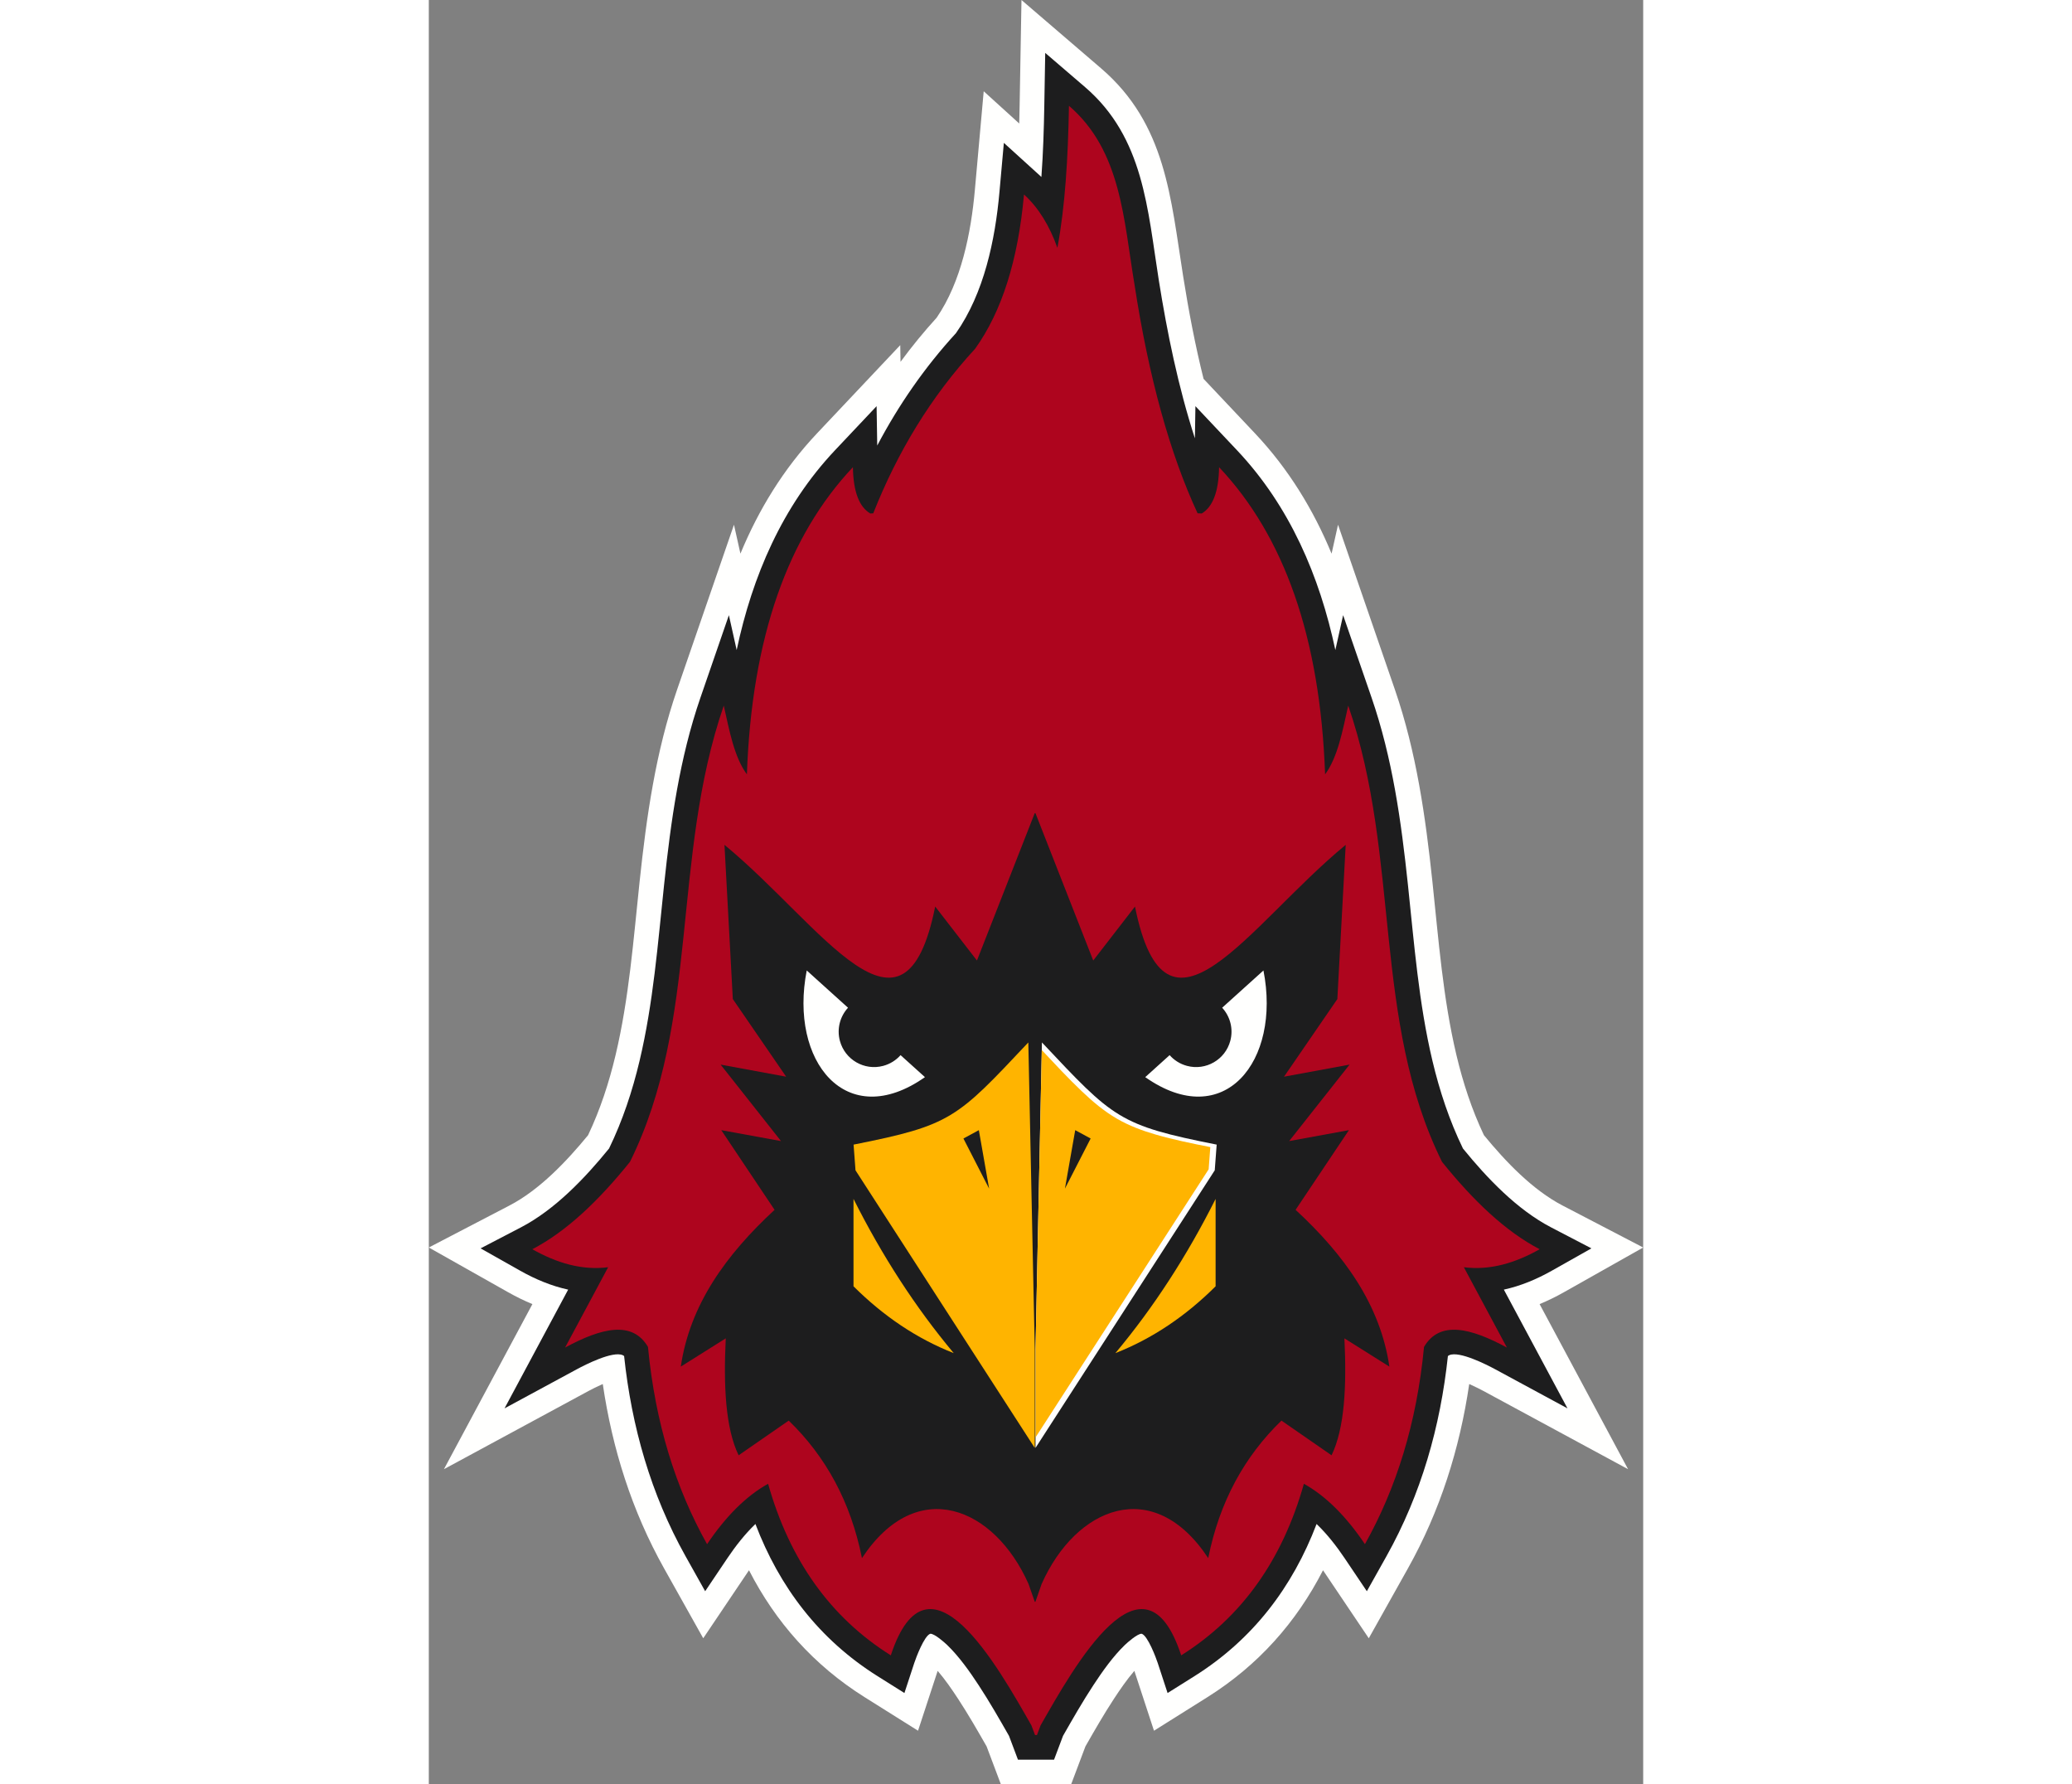 <?xml version="1.0" encoding="UTF-8"?>
<!DOCTYPE svg PUBLIC "-//W3C//DTD SVG 1.1//EN" "http://www.w3.org/Graphics/SVG/1.1/DTD/svg11.dtd">
<!-- Creator: CorelDRAW -->
<svg xmlns="http://www.w3.org/2000/svg" xml:space="preserve" width="7.848in" height="6.757in" version="1.1" style="shape-rendering:geometricPrecision; text-rendering:geometricPrecision; image-rendering:optimizeQuality; fill-rule:evenodd; clip-rule:evenodd"
viewBox="0 0 7847.73 11528.69"
 xmlns:xlink="http://www.w3.org/1999/xlink"
 xmlns:xodm="http://www.corel.com/coreldraw/odm/2003">
 <rect x="0" y="0" width="7847.73" height="11528.69" fill="#808080" stroke="none"/>
 <defs>
  <style type="text/css">
   <![CDATA[
    .fil1 {fill:#1D1D1E}
    .fil2 {fill:#AE051E}
    .fil3 {fill:#FFB400}
    .fil0 {fill:#FFFFFE}
   ]]>
  </style>
 </defs>
 <g id="Layer_x0020_1">
  <g id="_2008556445600">
   <path class="fil0" d="M2069.16 10145.34c-2.15,3.16 -4.3,6.34 -6.44,9.5l-289.35 429.86 -253.31 -452.04c-207.88,-370.96 -334.38,-772.89 -395.86,-1190.7 -36.82,16.29 -72.91,34.67 -91.85,44.9l-934.6 505.37 571.67 -1066.59c-53.86,-22.23 -106.27,-48.09 -157.08,-76.75l-512.34 -288.95 521.75 -271.59c193.83,-100.88 368.86,-285.18 507.52,-454.18 78.43,-165.25 135.29,-339.43 177.57,-517.27 87.07,-366.31 115.5,-745.76 155.18,-1119.37 44.84,-422.14 103.69,-839.61 242.72,-1242.62l367.31 -1064.71 41.69 186.82c117.66,-284.31 278.83,-548.17 495,-777.22l537.86 -569.97 1.77 107.89c72.67,-98.8 150.46,-193.94 233.36,-285.01 159.5,-231.88 222.29,-549.15 246.96,-824.64l57.2 -638.53 229.59 208.42c1.06,-39.99 1.9,-79.97 2.6,-119.96l11.91 -677.99 514.55 441.65c420.18,360.64 449.67,838.06 530.66,1345.87 35.21,220.72 77.05,442.29 131.51,660.19l332.26 352.1c216.17,229.06 377.34,492.91 495,777.22l41.69 -186.82 367.31 1064.71c139.03,403.01 197.88,820.48 242.72,1242.62 39.68,373.61 68.11,753.06 155.18,1119.37 42.27,177.84 99.14,352.02 177.57,517.27 138.66,169.01 313.7,353.3 507.52,454.18l521.76 271.59 -512.35 288.95c-50.81,28.66 -103.22,54.52 -157.08,76.75l571.67 1066.59 -934.6 -505.37c-18.94,-10.23 -55.02,-28.61 -91.84,-44.9 -61.49,417.8 -187.98,819.74 -395.87,1190.7l-253.31 452.04 -289.34 -429.86c-2.14,-3.17 -4.28,-6.35 -6.45,-9.5 -171.71,335.05 -418.26,613.44 -746.9,819.74l-345.42 216.84 -126.8 -386.69c-48.67,56.35 -92.47,120.41 -131.94,180.6 -65.55,99.98 -125.13,203.79 -184.41,307.56l-92.37 245.3 -453.72 0 -92.37 -245.3c-59.3,-103.78 -118.87,-207.58 -184.42,-307.56 -39.47,-60.19 -83.27,-124.25 -131.94,-180.6l-126.8 386.69 -345.42 -216.84c-328.64,-206.3 -575.17,-484.69 -746.9,-819.74z"/>
   <path class="fil1" d="M6682.95 7420.28c155.56,191.44 349.73,395.13 569.41,509.5l260.88 135.79 -256.16 144.48c-98.5,55.56 -202.12,98.62 -309.78,122.07l411.2 767.2 -467.3 -252.69c-55.04,-29.76 -231.87,-119.69 -296.36,-91.02 -3.28,1.45 -6.32,3.49 -9.13,5.9 -48.41,454.95 -172.48,892.34 -397.11,1293.22l-126.66 226.03 -144.67 -214.93c-51.28,-76.19 -111.33,-153.16 -180.15,-219.4 -154.92,406.5 -410.28,745.13 -790.21,983.63l-172.71 108.42 -63.54 -193.77c-11,-33.57 -64.29,-176.16 -103.68,-189.16 -26.31,-1.84 -92.25,56.45 -109.41,73.05 -76.67,74.09 -145.03,170.82 -203.37,259.82 -69.75,106.37 -132.77,216.55 -195.82,326.92l-57.96 153.93 -233.09 0 -57.96 -153.93c-63.04,-110.38 -126.07,-220.55 -195.82,-326.92 -58.34,-89 -126.7,-185.73 -203.36,-259.82 -17.17,-16.59 -83.12,-74.89 -109.42,-73.05 -39.39,13 -92.67,155.59 -103.68,189.16l-63.54 193.77 -172.71 -108.42c-379.92,-238.5 -635.29,-577.13 -790.21,-983.63 -68.81,66.24 -128.87,143.21 -180.14,219.4l-144.68 214.93 -126.66 -226.03c-224.63,-400.88 -348.7,-838.27 -397.11,-1293.22 -2.81,-2.41 -5.85,-4.45 -9.13,-5.9 -64.49,-28.67 -241.32,61.27 -296.36,91.02l-467.3 252.69 411.21 -767.2c-107.66,-23.45 -211.28,-66.51 -309.78,-122.07l-256.17 -144.48 260.88 -135.79c219.68,-114.36 413.85,-318.06 569.41,-509.5 87.76,-180.87 150.71,-371.02 197.17,-566.51 88.57,-372.6 118.24,-759.3 158.61,-1139.4 43.6,-410.48 99.64,-815.42 234.89,-1207.47l183.66 -532.35 50.3 225.39c101.33,-476.67 294.55,-929.65 635.29,-1290.72l268.94 -284.99 4.16 254.28c137.92,-261.8 306.33,-505.06 508.79,-726.08 181.3,-257.7 253.32,-602.06 280.91,-910.13l28.6 -319.27 237.35 215.45c1.76,1.61 3.52,3.22 5.27,4.84 11.4,-154.98 16.11,-310.76 18.77,-462.52l5.95 -339 257.28 220.82c380.84,326.86 403.78,790.51 477.07,1250.01 53.3,334.2 124.89,686.69 232.91,1019.34l3.41 -207.74 268.93 284.99c340.73,361.07 533.95,814.05 635.29,1290.72l50.3 -225.39 183.66 532.35c135.26,392.05 191.29,797 234.89,1207.47 40.38,380.1 70.04,766.79 158.61,1139.4 46.47,195.49 109.41,385.64 197.17,566.51z"/>
   <path class="fil2" d="M4994.99 3317.56c69.11,-41.43 109.41,-135.69 112.09,-298.93 418.82,443.83 653.71,1097.86 685.03,1984.5 81.35,-110.75 112.39,-278.14 149.46,-444.24 339.91,985.26 154.04,2033.65 606.14,2947.67 200.28,248.64 408.63,448.85 631.05,564.62 -158.24,89.25 -320.56,137.71 -489.89,116.24l278.16 518.97c-234.19,-126.62 -434.33,-176.65 -535.57,-4.16 -47.13,493.57 -179.8,913.82 -381.94,1274.56 -120.58,-179.14 -251.7,-310.78 -394.41,-390.26 -138.17,490.17 -400.15,861.91 -792.96,1108.5 -241.74,-737.26 -693.1,75.16 -908.49,452.24l-23.57 62.56 -12.45 0 -23.57 -62.56c-215.39,-377.08 -666.75,-1189.5 -908.49,-452.24 -392.82,-246.59 -654.79,-618.33 -792.96,-1108.5 -142.71,79.48 -273.82,211.12 -394.41,390.26 -202.14,-360.74 -334.8,-780.98 -381.94,-1274.56 -101.23,-172.49 -301.38,-122.47 -535.57,4.16l278.16 -518.97c-169.33,21.47 -331.64,-26.99 -489.89,-116.24 222.41,-115.78 430.76,-315.99 631.05,-564.62 452.1,-914.02 266.22,-1962.41 606.14,-2947.67 37.06,166.09 68.11,333.49 149.46,444.24 31.31,-886.65 266.2,-1540.68 685.02,-1984.5 2.68,163.24 42.98,257.5 112.09,298.93l19.34 -0.94c155.47,-393.01 370.07,-750.55 658.68,-1063.7 171.11,-238.73 277.29,-569.45 315.52,-996.4 94.93,86.17 165.25,203.06 215.89,344.59 50.2,-268.3 68.85,-582.77 74.73,-917.52 338.36,290.4 353.03,735.59 423.47,1154.16 92.32,601.79 228.95,1092.82 407.72,1478.5l26.92 1.31z"/>
   <path class="fil1" d="M3915.91 10349.11l-40.16 -115.01c-220.03,-495.33 -720.69,-706.35 -1076.62,-167.31 -72.91,-364.03 -234.3,-657.28 -473.28,-888.44l-323.83 224.18c-84.75,-175.79 -97.99,-446.9 -83.04,-755.6l-290.6 182.68c58.55,-400.05 292.86,-723.68 606.14,-1013.01l-344.59 -514.81 386.1 70.59 -390.25 -494.05 423.47 78.05 -344.59 -501.53 -53.97 -996.39c633.98,522.77 1159.9,1404 1361.75,398.56l269.84 348.74 222.33 -566.95 149.04 -380.03 2.28 -5.83 2.08 1.87 2.08 -1.87 2.28 5.83 149.04 380.03 222.33 566.95 269.84 -348.74c201.84,1005.45 727.77,124.21 1361.75,-398.56l-53.97 996.39 -344.59 501.53 423.47 -78.05 -390.25 494.05 386.1 -70.59 -344.59 514.81c313.27,289.32 547.59,612.95 606.14,1013.01l-290.6 -182.68c14.95,308.7 1.71,579.81 -83.04,755.6l-323.83 -224.18c-238.98,231.16 -400.37,524.41 -473.28,888.44 -355.93,-539.03 -856.59,-328.02 -1076.62,167.31l-40.17 115.01 -4.17 0z"/>
   <path class="fil0" d="M2442.27 6270.1l266.78 240.68c-51.13,55.7 -73.56,135.53 -52.53,213.97 32.68,121.97 158.05,194.36 280.04,161.68 45.05,-12.08 83.32,-36.8 112.06,-69.31l157.57 142.15c-509.64,358.18 -878.89,-103.42 -763.91,-689.17zm2951.48 0l-266.78 240.68c51.13,55.7 73.56,135.53 52.53,213.97 -32.68,121.97 -158.05,194.36 -280.04,161.68 -45.05,-12.08 -83.33,-36.8 -112.06,-69.31l-157.57 142.15c509.64,358.18 878.89,-103.42 763.91,-689.17z"/>
   <g>
    <path class="fil3" d="M3874.21 6735.1l41.52 1980.34 0 639.35 -1158.32 -1793.51 -12.45 -166.07c632.11,-125.29 666.53,-168.56 1129.25,-660.11z"/>
    <path class="fil0" d="M3962.24 6735.1l-41.52 1980.34 0 639.35 1158.32 -1793.51 12.45 -166.07c-632.11,-125.29 -666.53,-168.56 -1129.25,-660.11z"/>
    <path class="fil3" d="M3961.21 6784.33l-40.5 1931.1 0 571.77 1118.89 -1732.48 10.76 -143.4c-117.76,-23.38 -237.68,-47.7 -352.8,-81.04 -87.45,-25.32 -171.11,-56.51 -250.12,-102.24 -84.56,-48.95 -158.16,-111.27 -228.66,-178.48 -88.71,-84.57 -173.45,-175.51 -257.58,-265.23z"/>
    <path class="fil3" d="M2744.53 7746.03l0 564.62c194.02,193.16 409.38,338.25 647.66,431.77 -249.68,-298.34 -464.4,-631.64 -647.66,-996.4z"/>
    <path class="fil3" d="M5084.57 7746.03l0 564.62c-194.02,193.16 -409.38,338.25 -647.66,431.77 249.67,-298.34 464.39,-631.64 647.66,-996.4z"/>
    <polygon class="fil1" points="3554.53,7301.81 3454.89,7355.77 3620.96,7679.6 "/>
    <polygon class="fil1" points="4177.29,7301.81 4276.93,7355.77 4110.86,7679.6 "/>
   </g>
  </g>
 </g>
</svg>
